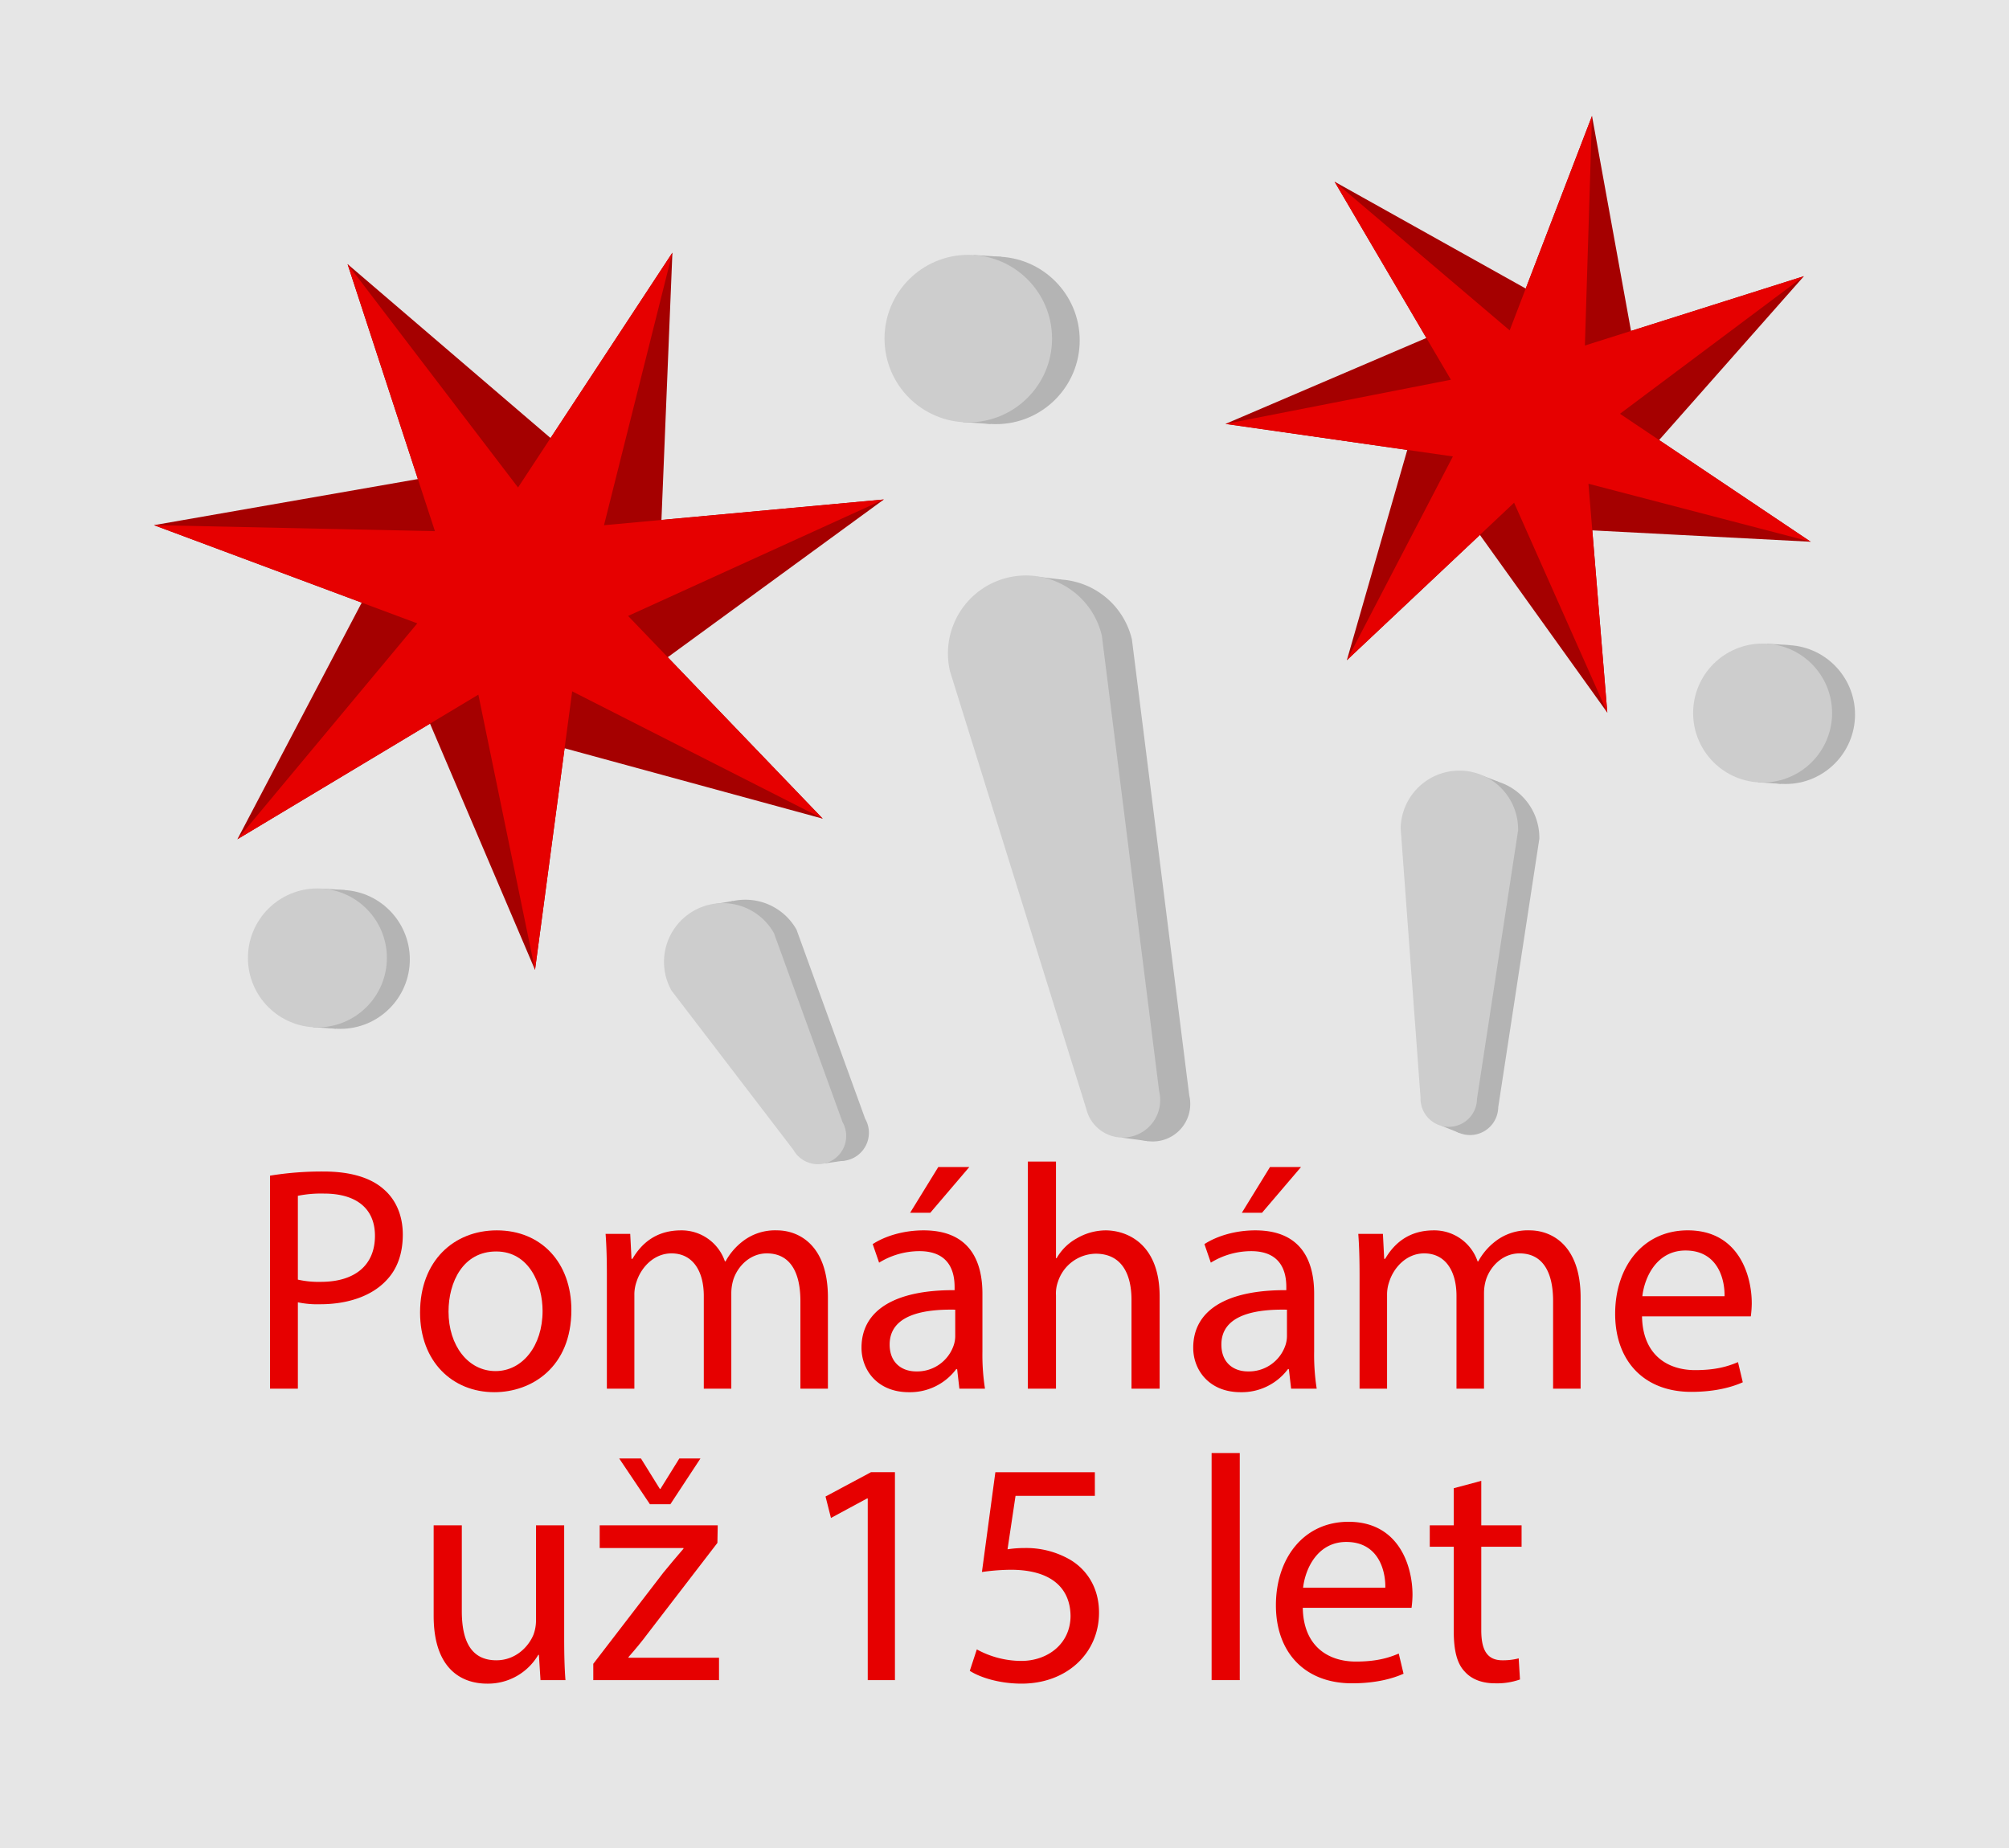 <svg id="ec58614a-9a9c-4bef-976e-7adb41bd2224" data-name="Vrstva 1" xmlns="http://www.w3.org/2000/svg" width="800.651" height="736.597" viewBox="0 0 800.651 736.597"><defs><style>.e987f968-c8ca-4031-9594-1fb4c743a840{fill:#e6e6e6;}.a733643a-6273-41e2-b7cf-52bb552c0082{fill:#a50000;}.b8f4743f-8e77-41fb-8772-be170bb833d9{fill:#e60000;}.a28ac370-69b8-4ea9-b40c-26520c10f3fa{fill:#b4b4b4;}.b1fa7f97-7ab1-4111-82b0-120838877203{fill:#cdcdcd;}</style></defs><rect class="e987f968-c8ca-4031-9594-1fb4c743a840" width="800.651" height="736.597"/><polygon class="a733643a-6273-41e2-b7cf-52bb552c0082" points="61.36 209.321 166.541 190.946 138.514 105.267 219.411 174.597 267.971 100.711 263.605 207.241 352.248 199.085 266.117 261.966 327.883 326.311 225.008 298.255 213.222 386.585 171.379 288.444 94.608 334.519 144.157 240.208 61.36 209.321"/><polygon class="b8f4743f-8e77-41fb-8772-be170bb833d9" points="138.514 105.267 206.456 194.308 267.971 100.711 240.718 209.347 352.248 199.085 250.321 245.51 327.883 326.311 228.035 275.567 213.222 386.585 190.641 276.883 94.608 334.519 166.298 248.467 61.36 209.321 173.336 211.718 138.514 105.267"/><circle class="a28ac370-69b8-4ea9-b40c-26520c10f3fa" cx="396.918" cy="135.678" r="33.383"/><rect class="a28ac370-69b8-4ea9-b40c-26520c10f3fa" x="383.945" y="161.634" width="11.048" height="7.006" transform="translate(11.526 -24.903) rotate(3.717)"/><rect class="a28ac370-69b8-4ea9-b40c-26520c10f3fa" x="387.819" y="102" width="11.048" height="7.006" transform="translate(7.668 -25.28) rotate(3.717)"/><circle class="b1fa7f97-7ab1-4111-82b0-120838877203" cx="385.894" cy="134.962" r="33.383"/><path class="a28ac370-69b8-4ea9-b40c-26520c10f3fa" d="M413.712,231.769a31.079,31.079,0,0,0-23.1,37.394l54.274,174.32a14.935,14.935,0,1,0,29.069-6.871L451.105,254.865A31.078,31.078,0,0,0,413.712,231.769Z"/><polygon class="a28ac370-69b8-4ea9-b40c-26520c10f3fa" points="423.005 231.002 413.26 229.861 412.577 244.022 423.005 231.002"/><polygon class="a28ac370-69b8-4ea9-b40c-26520c10f3fa" points="446.801 453.412 457.599 454.875 458.482 448.536 446.801 453.412"/><path class="b1fa7f97-7ab1-4111-82b0-120838877203" d="M401.718,230.212a31.078,31.078,0,0,0-23.1,37.394L432.9,441.926a14.935,14.935,0,1,0,29.069-6.871L439.112,253.308A31.079,31.079,0,0,0,401.718,230.212Z"/><path class="a28ac370-69b8-4ea9-b40c-26520c10f3fa" d="M590.474,310.532a23.405,23.405,0,0,0-23.8,23l7.926,107.45a11.247,11.247,0,0,0,22.491.387l16.385-107.034A23.4,23.4,0,0,0,590.474,310.532Z"/><polygon class="a28ac370-69b8-4ea9-b40c-26520c10f3fa" points="597.399 311.699 590.499 309.055 587.369 319.264 597.399 311.699"/><polygon class="a28ac370-69b8-4ea9-b40c-26520c10f3fa" points="574.146 448.583 581.756 451.657 583.578 447.195 574.146 448.583"/><path class="b1fa7f97-7ab1-4111-82b0-120838877203" d="M582.01,307.168a23.4,23.4,0,0,0-23.8,23l7.926,107.451a11.248,11.248,0,1,0,22.492.386l16.384-107.033A23.4,23.4,0,0,0,582.01,307.168Z"/><path class="a28ac370-69b8-4ea9-b40c-26520c10f3fa" d="M285.572,361.621a23.4,23.4,0,0,0-8.934,31.87l48.55,63.452a11.248,11.248,0,1,0,19.61-11.022l-27.356-75.366A23.4,23.4,0,0,0,285.572,361.621Z"/><polygon class="a28ac370-69b8-4ea9-b40c-26520c10f3fa" points="292.139 359.131 284.848 360.333 287.301 370.725 292.139 359.131"/><polygon class="a28ac370-69b8-4ea9-b40c-26520c10f3fa" points="328.637 463.732 336.757 462.544 336.077 457.772 328.637 463.732"/><path class="b1fa7f97-7ab1-4111-82b0-120838877203" d="M276.568,362.99a23.4,23.4,0,0,0-8.935,31.87l48.551,63.452a11.247,11.247,0,1,0,19.609-11.022l-27.355-75.366A23.4,23.4,0,0,0,276.568,362.99Z"/><polygon class="a733643a-6273-41e2-b7cf-52bb552c0082" points="531.874 72.419 608.055 115.007 634.465 46.217 650.015 131.903 718.914 110.089 661.208 175.397 721.631 215.938 634.58 211.399 640.568 284.057 589.795 213.212 536.769 263.152 560.843 179.334 488.395 168.964 568.455 134.705 531.874 72.419"/><polygon class="b8f4743f-8e77-41fb-8772-be170bb833d9" points="634.465 46.217 631.635 137.723 718.914 110.089 645.607 164.929 721.631 215.938 633.048 192.817 640.568 284.057 603.415 200.385 536.769 263.152 579.022 181.936 488.395 168.964 578.237 151.361 531.874 72.419 601.652 131.685 634.465 46.217"/><circle class="a28ac370-69b8-4ea9-b40c-26520c10f3fa" cx="135.64" cy="382.408" r="27.689"/><rect class="a28ac370-69b8-4ea9-b40c-26520c10f3fa" x="124.879" y="403.936" width="9.163" height="5.811" transform="translate(26.649 -7.537) rotate(3.717)"/><rect class="a28ac370-69b8-4ea9-b40c-26520c10f3fa" x="128.093" y="354.474" width="9.163" height="5.811" transform="translate(23.449 -7.85) rotate(3.717)"/><circle class="b1fa7f97-7ab1-4111-82b0-120838877203" cx="126.496" cy="381.814" r="27.689"/><circle class="a28ac370-69b8-4ea9-b40c-26520c10f3fa" cx="711.601" cy="284.802" r="27.689"/><rect class="a28ac370-69b8-4ea9-b40c-26520c10f3fa" x="700.84" y="306.331" width="9.163" height="5.811" transform="translate(21.533 -45.085) rotate(3.717)"/><rect class="a28ac370-69b8-4ea9-b40c-26520c10f3fa" x="704.054" y="256.868" width="9.163" height="5.811" transform="translate(18.333 -45.397) rotate(3.717)"/><circle class="b1fa7f97-7ab1-4111-82b0-120838877203" cx="702.457" cy="284.208" r="27.689"/><path class="b8f4743f-8e77-41fb-8772-be170bb833d9" d="M107.616,468.61a128.5,128.5,0,0,1,21.291-1.657c10.963,0,18.995,2.549,24.1,7.138,4.717,4.08,7.521,10.327,7.521,17.976,0,7.777-2.295,13.9-6.629,18.358-5.864,6.247-15.426,9.435-26.262,9.435a38.15,38.15,0,0,1-8.925-.766v34.422H107.616Zm11.091,41.433a37.226,37.226,0,0,0,9.18.892c13.386,0,21.545-6.5,21.545-18.357,0-11.347-8.032-16.829-20.271-16.829a46.556,46.556,0,0,0-10.454.892Z"/><path class="b8f4743f-8e77-41fb-8772-be170bb833d9" d="M227.709,522.154c0,22.82-15.809,32.764-30.725,32.764-16.7,0-29.576-12.238-29.576-31.744,0-20.653,13.513-32.764,30.6-32.764C215.725,490.41,227.709,503.287,227.709,522.154Zm-48.955.638c0,13.513,7.777,23.712,18.74,23.712,10.709,0,18.741-10.071,18.741-23.967,0-10.454-5.227-23.713-18.486-23.713S178.754,511.063,178.754,522.792Z"/><path class="b8f4743f-8e77-41fb-8772-be170bb833d9" d="M241.858,508.513c0-6.374-.127-11.6-.51-16.7h9.817l.51,9.944h.382c3.442-5.864,9.179-11.346,19.378-11.346A18.242,18.242,0,0,1,288.9,502.776h.255a25.419,25.419,0,0,1,6.884-8.031,21.056,21.056,0,0,1,13.641-4.335c8.16,0,20.271,5.354,20.271,26.772v36.334H318.988V518.584c0-11.856-4.335-18.995-13.386-18.995-6.375,0-11.347,4.717-13.259,10.2a18.475,18.475,0,0,0-.893,5.609v38.119H280.487V516.544c0-9.816-4.335-16.955-12.876-16.955-7.012,0-12.112,5.61-13.9,11.219a15.448,15.448,0,0,0-.893,5.482v37.226H241.858Z"/><path class="b8f4743f-8e77-41fb-8772-be170bb833d9" d="M382.348,553.516l-.893-7.776h-.382a22.982,22.982,0,0,1-18.868,9.178c-12.494,0-18.868-8.8-18.868-17.72,0-14.916,13.259-23.075,37.1-22.947v-1.276c0-5.1-1.4-14.278-14.024-14.278a30.735,30.735,0,0,0-16.064,4.59l-2.549-7.395c5.1-3.314,12.494-5.482,20.27-5.482,18.868,0,23.458,12.877,23.458,25.243v23.075a86.86,86.86,0,0,0,1.02,14.788Zm-1.657-31.489c-12.239-.255-26.135,1.912-26.135,13.9,0,7.267,4.844,10.708,10.581,10.708A15.35,15.35,0,0,0,380.053,536.3a11.69,11.69,0,0,0,.638-3.569Zm5.609-56.859L370.746,483.4h-8.031l11.219-18.23Z"/><path class="b8f4743f-8e77-41fb-8772-be170bb833d9" d="M409.629,463h11.218v38.5h.255a20.823,20.823,0,0,1,8.033-7.9,23.088,23.088,0,0,1,11.473-3.187c8.286,0,21.545,5.1,21.545,26.389v36.717H450.934V518.075c0-9.945-3.7-18.359-14.278-18.359a16.12,16.12,0,0,0-15.044,11.219,13.6,13.6,0,0,0-.765,5.355v37.226H409.629Z"/><path class="b8f4743f-8e77-41fb-8772-be170bb833d9" d="M514.549,553.516l-.892-7.776h-.383a22.982,22.982,0,0,1-18.868,9.178c-12.494,0-18.868-8.8-18.868-17.72,0-14.916,13.259-23.075,37.1-22.947v-1.276c0-5.1-1.4-14.278-14.024-14.278a30.734,30.734,0,0,0-16.063,4.59L480,495.892c5.1-3.314,12.494-5.482,20.27-5.482,18.868,0,23.458,12.877,23.458,25.243v23.075a86.86,86.86,0,0,0,1.02,14.788Zm-1.658-31.489c-12.238-.255-26.134,1.912-26.134,13.9,0,7.267,4.844,10.708,10.582,10.708A15.351,15.351,0,0,0,512.255,536.3a11.717,11.717,0,0,0,.636-3.569Zm5.61-56.859L502.948,483.4h-8.032l11.219-18.23Z"/><path class="b8f4743f-8e77-41fb-8772-be170bb833d9" d="M541.83,508.513c0-6.374-.128-11.6-.51-16.7h9.817l.509,9.944h.383c3.442-5.864,9.179-11.346,19.378-11.346a18.242,18.242,0,0,1,17.466,12.366h.255a25.406,25.406,0,0,1,6.884-8.031,21.056,21.056,0,0,1,13.641-4.335c8.159,0,20.271,5.354,20.271,26.772v36.334H618.96V518.584c0-11.856-4.335-18.995-13.387-18.995-6.374,0-11.346,4.717-13.259,10.2a18.477,18.477,0,0,0-.891,5.609v38.119H580.459V516.544c0-9.816-4.335-16.955-12.877-16.955-7.012,0-12.111,5.61-13.9,11.219a15.47,15.47,0,0,0-.892,5.482v37.226H541.83Z"/><path class="b8f4743f-8e77-41fb-8772-be170bb833d9" d="M654.4,524.7c.255,15.171,9.944,21.418,21.163,21.418,8.032,0,12.876-1.4,17.083-3.187l1.912,8.031c-3.952,1.785-10.709,3.825-20.525,3.825-19,0-30.342-12.494-30.342-31.107s10.964-33.274,28.94-33.274c20.142,0,25.5,17.72,25.5,29.067a42.438,42.438,0,0,1-.382,5.227Zm32.892-8.032c.127-7.139-2.933-18.23-15.554-18.23-11.347,0-16.318,10.454-17.211,18.23Z"/><path class="b8f4743f-8e77-41fb-8772-be170bb833d9" d="M224.844,652.853c0,6.374.127,11.983.51,16.828H215.41l-.638-10.071h-.255a23.216,23.216,0,0,1-20.4,11.474c-9.689,0-21.29-5.355-21.29-27.028V607.977h11.219v34.167c0,11.729,3.569,19.633,13.769,19.633,7.521,0,12.748-5.227,14.788-10.2a16.423,16.423,0,0,0,1.02-5.737V607.977h11.219Z"/><path class="b8f4743f-8e77-41fb-8772-be170bb833d9" d="M236.444,663.179l27.919-36.334c2.677-3.314,5.227-6.247,8.032-9.561v-.255h-33.4v-9.052h47.043l-.127,7.012-27.538,35.824c-2.549,3.442-5.1,6.5-7.9,9.689v.255h36.079v8.924h-50.1Zm22.565-63.616-12.239-18.23h8.669l7.522,12.111h.255l7.522-12.111h8.414l-11.984,18.23Z"/><path class="b8f4743f-8e77-41fb-8772-be170bb833d9" d="M345.825,597.268h-.255l-14.407,7.777L329,596.5l18.1-9.688h9.562v82.866H345.825Z"/><path class="b8f4743f-8e77-41fb-8772-be170bb833d9" d="M436.338,596.249H404.721l-3.187,21.29a44.3,44.3,0,0,1,6.757-.51,35.02,35.02,0,0,1,17.848,4.462c6.5,3.7,11.856,10.837,11.856,21.291,0,16.19-12.876,28.3-30.852,28.3-9.051,0-16.7-2.55-20.652-5.1l2.8-8.542a37.1,37.1,0,0,0,17.721,4.59c10.581,0,19.633-6.884,19.633-17.976-.128-10.709-7.266-18.358-23.841-18.358a85.969,85.969,0,0,0-11.473.892l5.354-39.775h39.649Z"/><path class="b8f4743f-8e77-41fb-8772-be170bb833d9" d="M482.866,579.166h11.219v90.515H482.866Z"/><path class="b8f4743f-8e77-41fb-8772-be170bb833d9" d="M519.2,640.869c.255,15.171,9.943,21.418,21.162,21.418,8.032,0,12.877-1.4,17.084-3.187l1.912,8.031c-3.952,1.786-10.709,3.825-20.525,3.825-19,0-30.342-12.494-30.342-31.107s10.964-33.274,28.939-33.274c20.143,0,25.5,17.72,25.5,29.067a42.438,42.438,0,0,1-.382,5.227Zm32.892-8.032c.127-7.139-2.933-18.23-15.554-18.23-11.347,0-16.318,10.454-17.211,18.23Z"/><path class="b8f4743f-8e77-41fb-8772-be170bb833d9" d="M590.335,590.256v17.721H606.4v8.542H590.335v33.274c0,7.649,2.167,11.984,8.414,11.984a24.983,24.983,0,0,0,6.5-.765l.51,8.414a27.453,27.453,0,0,1-9.945,1.53c-5.226,0-9.433-1.658-12.111-4.717-3.187-3.315-4.334-8.8-4.334-16.064V616.519h-9.562v-8.542h9.562V593.189Z"/></svg>